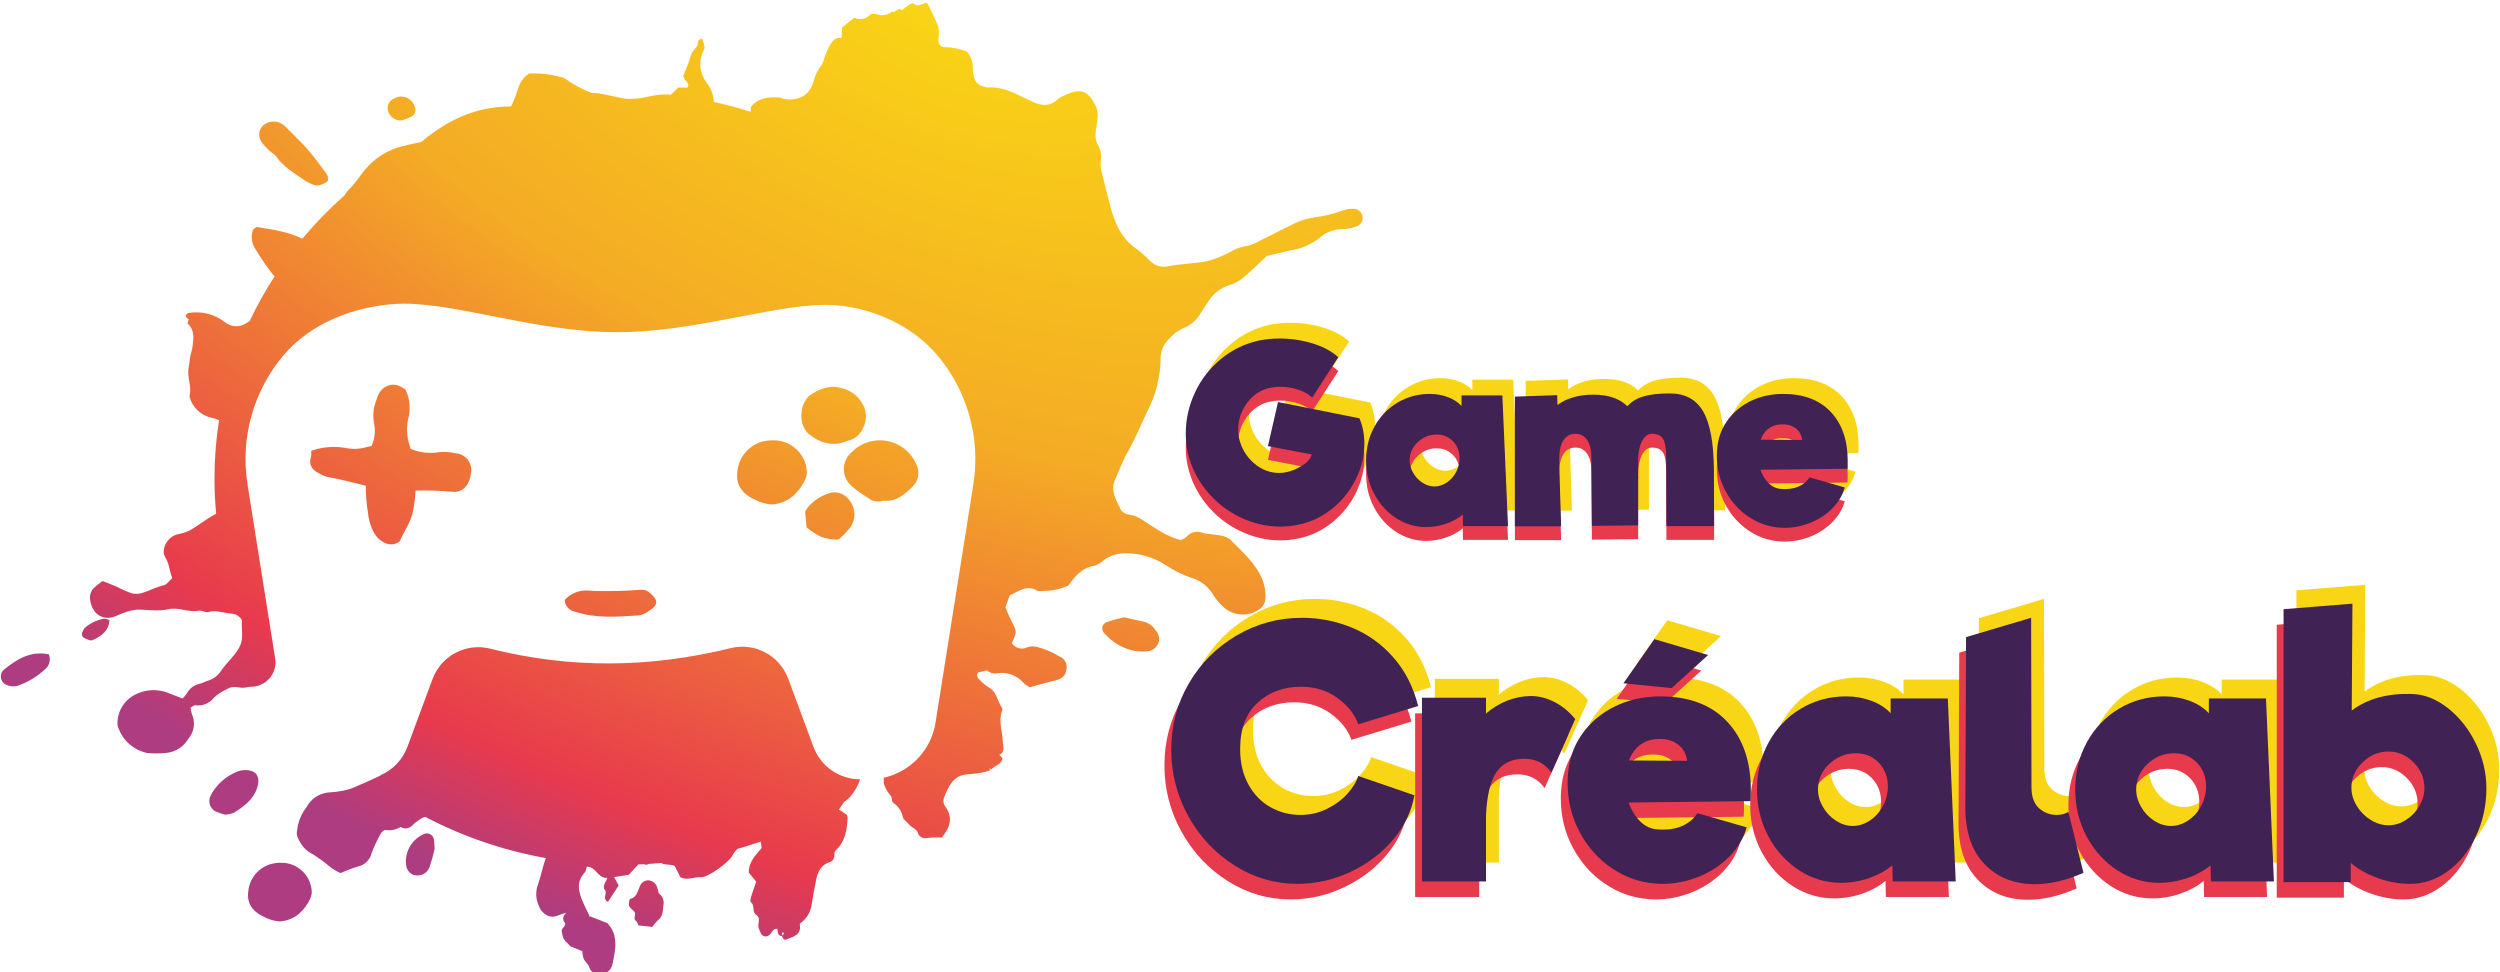 <?xml version="1.0" encoding="UTF-8" standalone="no"?>
<!DOCTYPE svg PUBLIC "-//W3C//DTD SVG 1.1//EN" "http://www.w3.org/Graphics/SVG/1.1/DTD/svg11.dtd">
<svg width="100%" height="100%" viewBox="0 0 2541 988" version="1.1" xmlns="http://www.w3.org/2000/svg" xmlns:xlink="http://www.w3.org/1999/xlink" xml:space="preserve" xmlns:serif="http://www.serif.com/" style="fill-rule:evenodd;clip-rule:evenodd;stroke-linejoin:round;stroke-miterlimit:2;">
    <g transform="matrix(1,0,0,1,-3012,-2920)">
        <g transform="matrix(1,0,0,1.222,-5277.47,0)">
            <g id="gameCrealab_logo" transform="matrix(1,0,0,0.819,2345.44,-344.055)">
                <g id="Tracé_101" transform="matrix(6.571,0,0,6.571,5501.4,2061.69)">
                    <path d="M205.243,317.316L205.183,317.316L205.238,317.295C205.24,317.302 205.242,317.309 205.243,317.316ZM205.243,317.316C205.243,317.316 203.811,315.705 204.084,314.689C204.008,314.64 204.113,314.444 204.037,314.395C208.136,313.497 211.386,310.17 212.068,305.879L217.922,269.052C219.064,261.869 217.002,254.546 212.281,249.015C208.422,244.494 202.356,241.772 196.535,241.363C188.291,240.782 175.499,245.531 162.817,245.531C149.825,245.531 137.006,240.589 128.418,241.169C122.151,241.593 115.503,244.074 111.286,249.015C106.564,254.546 104.502,261.869 105.644,269.052C105.644,269.052 108.531,287.207 109.923,295.967C110.091,297.021 109.804,298.096 109.134,298.927C108.464,299.758 107.473,300.266 106.407,300.326C106.139,300.326 105.914,300.342 105.756,300.368C104.308,300.781 103.737,299.891 102.343,300.755C101.659,301.064 101.029,301.482 100.478,301.992C99.794,302.885 98.679,303.344 97.564,303.192C97.369,303.165 97.134,303.392 96.84,303.547C96.863,303.885 96.93,304.218 97.04,304.538C97.622,305.813 97.407,307.317 96.49,308.377C95.788,309.579 94.559,310.382 93.177,310.543C92.161,310.659 91.135,310.666 90.117,310.564C87.893,310.104 86.113,308.42 85.53,306.226C85.451,304.576 86.197,302.991 87.518,302C89.29,300.741 91.599,300.501 93.591,301.371C94.216,301.627 94.851,301.856 95.591,302.14C95.831,301.92 96.048,301.675 96.237,301.409C96.624,300.638 97.336,300.08 98.177,299.889C98.669,299.769 99.123,299.51 99.612,299.363C100.426,299.097 101.121,298.553 101.573,297.826C102.502,296.511 104.007,295.202 104.541,293.905C105.032,292.712 104.695,291.371 104.78,290.042C104.447,289.428 103.811,289.037 103.113,289.017C101.938,288.956 100.813,288.409 99.574,288.788C99.15,288.918 98.566,288.47 98.112,288.566C96.512,288.908 95.024,287.958 93.35,288.358C91.823,288.72 90.132,288.378 88.52,288.419C87.929,288.469 87.348,288.599 86.792,288.805C86.225,288.983 85.682,289.246 85.132,289.464C83.486,290.11 81.662,289.31 81.306,286.923C81.185,286.237 81.406,285.534 81.897,285.041C82.315,284.661 82.757,284.31 83.222,283.989C83.874,284.249 84.581,284.508 85.275,284.805C86.029,285.198 86.806,285.546 87.601,285.847C88.167,286.011 88.767,286.011 89.333,285.847C90.46,285.488 91.505,284.921 92.687,284.647C93.175,284.538 93.555,283.93 94.016,283.523C93.545,282.423 93.572,281.361 92.947,280.36C92.155,279.096 93.278,277.166 94.747,276.791C95.408,276.672 96.052,276.471 96.663,276.191C98.084,275.402 99.336,274.335 100.797,273.587C100.624,271.787 100.536,269.964 100.536,268.122C100.536,265.067 100.778,262.065 101.246,259.133C100.854,258.952 100.435,258.816 99.996,258.734C98.404,258.355 97.138,257.139 96.696,255.564C96.67,255.484 96.667,255.399 96.686,255.318C97.058,253.887 96.262,252.497 96.536,251.065C96.645,250.477 96.679,249.88 96.785,249.292C96.877,248.792 97.069,248.305 97.137,247.799C97.298,246.535 97.52,245.251 96.409,244.219C96.325,244.139 96.487,243.8 96.552,243.558L96.542,243.563L96.539,243.565C96.375,243.387 96.102,243.22 96.081,243.025C96.061,242.885 96.351,242.591 96.542,242.557C98.498,242.232 100.504,242.729 102.082,243.93C103.068,244.792 104.536,244.845 105.582,244.056C105.717,243.967 105.853,243.88 105.99,243.792C107.116,241.404 108.402,239.099 109.837,236.889C109.747,236.796 109.659,236.703 109.571,236.609C108.6,235.375 107.709,234.08 106.903,232.732C106.316,231.893 106.145,230.83 106.438,229.849C106.51,229.6 106.957,229.249 107.172,229.279C109.533,229.692 111.939,229.977 114.121,231.086C116.125,228.686 118.319,226.437 120.681,224.356C120.857,224.009 121.094,223.69 121.389,223.416C122.499,222.35 123.203,221.016 124.258,219.922C125.701,218.382 127.559,217.293 129.607,216.786C130.564,216.548 131.527,216.335 132.495,216.146C136.295,212.991 140.637,210.64 146.419,210.632C146.866,209.707 147.24,208.748 147.537,207.765C147.814,206.86 148.398,206.078 149.187,205.555C150.795,205.474 152.407,205.645 153.962,206.064C154.297,206.117 154.618,206.242 154.901,206.429C156.148,207.334 157.482,208.012 158.865,208.563C160.399,208.456 163.235,209.483 164.798,209.483C167.375,209.483 168.629,208.549 171.125,208.835C171.529,208.442 171.933,208.049 172.337,207.656L172.316,207.724L173.723,207.724C174.157,206.891 173.135,206.832 173.077,205.818C173.077,205.828 173.258,205.384 173.436,204.937C173.6,204.544 173.767,204.155 173.911,203.755C174.043,203.28 174.201,202.813 174.382,202.355C174.609,202.001 174.869,201.67 175.157,201.364C175.423,201.005 175.048,200.295 175.967,200.175C176.142,200.601 176.269,201.046 176.346,201.5C176.367,201.8 176.086,202.1 175.991,202.422C175.405,203.927 175.649,205.634 176.633,206.914C177.271,207.716 177.661,208.687 177.753,209.708C177.762,209.788 177.773,209.868 177.786,209.946C179.72,210.372 181.62,210.882 183.481,211.473C183.497,211.241 183.498,211.008 183.484,210.774C184.584,209.274 186.184,209.193 187.832,209.244C188.16,209.254 188.474,209.473 188.805,209.51C190.988,209.77 192.542,208.919 193.17,206.86C193.422,205.879 193.872,204.96 194.492,204.16C194.691,203.798 194.835,203.409 194.922,203.005C195.113,202.441 195.347,201.893 195.622,201.365C196.046,200.641 196.486,199.879 197.522,200.065C197.563,199.385 197.594,198.887 197.622,198.436C198.25,197.924 198.835,197.452 199.497,196.913C200.323,197.34 201.342,197.145 201.953,196.445C202.1,196.267 202.633,196.267 202.92,196.37C203.726,196.692 204.647,196.543 205.311,195.984C205.881,196.291 206.267,195.168 206.882,195.784C207.265,195.473 207.633,195.142 208.047,194.869C208.225,194.749 208.604,194.63 208.686,194.715C209.424,195.453 210.097,194.565 210.766,194.633C211.404,195.821 211.979,197.042 212.488,198.291C212.609,198.95 212.613,199.626 212.498,200.286C212.481,200.945 212.863,201.516 213.512,201.478C214.68,201.495 215.836,201.727 216.921,202.161C217.509,202.826 217.83,203.686 217.821,204.573C217.809,205.159 217.897,205.742 218.081,206.298C218.29,206.97 218.867,207.466 219.563,207.572C219.727,207.596 219.894,207.715 220.055,207.702C222.716,207.502 224.881,208.925 227.143,209.946C228.622,210.615 229.852,210.633 231.051,209.464C231.385,209.211 231.756,209.01 232.151,208.87C234.921,207.545 235.901,208.631 236.93,210.742C237.132,211.293 237.2,211.884 237.13,212.467C237.086,213.229 236.853,213.98 236.83,214.742C236.757,215.329 236.851,215.924 237.1,216.46C237.621,217.239 237.805,218.197 237.609,219.114C237.564,219.787 237.647,220.463 237.855,221.105C238.241,222.762 238.654,224.411 239.095,226.054C239.795,228.654 240.795,231.054 243.153,232.654C243.905,233.211 244.607,233.832 245.253,234.509C245.982,235.263 247.057,235.579 248.078,235.339C250.001,234.95 251.978,234.939 253.895,234.598C255.212,234.267 256.48,233.767 257.669,233.112C258.399,232.677 259.2,232.375 260.036,232.221C260.626,232.135 261.196,231.945 261.72,231.661C263.773,230.653 265.785,229.567 267.858,228.601C268.707,228.214 269.606,227.948 270.529,227.812C272.128,227.609 273.699,227.226 275.212,226.668C275.695,226.507 276.203,226.435 276.712,226.456C276.72,226.456 276.729,226.456 276.737,226.456C277.505,226.456 278.137,227.088 278.137,227.856C278.137,228.475 277.726,229.024 277.132,229.199C276.431,229.44 275.7,229.58 274.96,229.616C273.665,229.605 272.414,230.086 271.46,230.962C270.189,231.963 268.68,232.618 267.081,232.862C265.745,233.152 264.424,233.484 263.317,233.743C261.978,234.99 260.837,236.131 259.601,237.162C259.01,237.64 258.333,238.001 257.606,238.224C256.127,238.68 254.876,239.682 254.106,241.024C253.795,241.533 253.399,241.994 253.129,242.524C252.579,243.495 251.746,244.275 250.741,244.761C250.188,244.984 249.662,245.269 249.173,245.611C247.995,246.68 246.873,247.698 246.884,249.604C246.845,252.416 246.156,255.18 244.872,257.682C243.844,259.817 242.952,262.013 241.772,264.082C241.014,265.404 240.508,266.862 239.863,268.249C239.023,270.07 240.085,271.555 240.778,273.065C241.095,273.46 241.567,273.701 242.073,273.728C242.813,273.849 243.515,274.141 244.122,274.582C245.984,275.736 247.756,277.11 249.994,277.666C250.31,277.551 250.604,277.385 250.865,277.174C251.478,276.429 252.514,276.173 253.403,276.546C254.124,276.761 254.913,276.73 255.657,276.884C256.328,276.917 256.98,277.121 257.549,277.478C259.455,279.408 261.566,281.178 262.642,283.797C262.978,284.667 263.136,285.596 263.107,286.529C263.116,287.31 262.708,288.04 262.038,288.442C260.256,289.602 257.88,289.336 256.399,287.81C255.844,287.279 255.36,286.678 254.958,286.024C254.202,284.784 253.005,283.874 251.607,283.479C250.237,283.01 248.932,282.366 247.727,281.563C245.804,280.287 243.534,279.637 241.227,279.701C240.121,279.724 239.048,280.079 238.146,280.719C237.719,281.119 237.214,281.428 236.664,281.628C234.782,281.908 233.699,283.151 232.613,284.682C231.421,285.23 230.125,285.514 228.813,285.515C228.478,285.481 228.058,285.635 227.813,285.484C226.157,284.464 224.899,285.643 223.546,286.193C223.336,286.819 223.116,287.44 222.886,288.056C223.149,288.754 223.448,289.439 223.782,290.106C224.673,291.834 224.691,291.824 223.861,293.59C224.387,294.384 225.438,294.66 226.286,294.225C226.757,294.06 227.266,294.04 227.748,294.167C228.984,294.481 230.164,294.982 231.248,295.653C232,295.935 232.456,296.71 232.338,297.504C232.311,298.381 231.673,299.127 230.811,299.29C229.411,299.631 228.027,300.035 226.64,300.407C226.316,300.242 226.013,300.037 225.74,299.796C224.742,298.591 223.181,297.997 221.634,298.232C221.06,298.355 220.463,298.187 220.038,297.786L218.655,298.113C218.317,298.632 218.573,298.967 218.894,299.261C219.3,299.695 219.759,300.076 220.26,300.395C221.531,301.061 221.596,302.465 222.289,303.483C222.389,303.623 222.425,303.8 222.389,303.968C221.743,305.553 222.406,307.114 222.457,308.685C222.484,309.454 222.949,310.328 221.931,310.837C222.095,311.018 222.262,311.199 222.431,311.377C222.27,312.377 221.246,312.487 220.692,313.077L220.364,312.923L220.538,313.23C220.15,313.368 219.754,313.483 219.353,313.575C218.607,313.714 217.853,313.808 217.095,313.855C214.745,313.961 214.082,315.788 213.358,317.517C213.225,317.922 213.275,318.365 213.495,318.73C214.943,320.622 214.219,322.2 213.013,323.638C212.242,323.597 211.468,323.62 210.701,323.706C210.193,323.822 209.666,323.582 209.42,323.122C209.22,322.258 208.392,322.152 207.965,321.599C207.658,321.199 207.091,320.882 207.015,320.458C206.827,319.553 206.287,318.759 205.515,318.251C205.305,318.09 205.323,317.643 205.243,317.316ZM115.492,263.869L115.491,263.869L115.492,263.865L115.492,263.869ZM115.492,263.869C117.17,263.27 118.973,263.109 120.729,263.403C121.824,263.647 122.962,263.611 124.039,263.299C124.301,263.218 124.57,263.163 124.843,263.12C124.864,263.055 124.885,262.99 124.907,262.926C125.356,261.875 125.461,260.678 125.206,259.547C124.982,258.299 125.137,257.001 125.644,255.864C125.937,254.563 126.981,253.645 128.168,253.645C128.517,253.645 128.862,253.724 129.183,253.878C129.494,254.007 129.791,254.176 130.069,254.38C130.775,255.809 130.92,257.51 130.468,259.066C130.202,260.394 130.292,261.783 130.726,263.053C130.78,263.223 130.831,263.395 130.88,263.567C132.293,264.157 133.85,264.331 135.366,264.06C136.193,264 137.024,264.061 137.833,264.242C139.008,264.312 139.994,265.178 140.216,266.334C140.283,266.685 140.277,267.045 140.197,267.393C139.955,269.313 138.827,270.354 137.328,270.195C135.435,270.017 133.533,269.956 131.633,270.013C131.59,271.006 131.475,271.998 131.286,272.977C130.976,274.863 129.868,276.245 129.159,277.878L129.157,277.877C127.894,278.783 126.698,278.149 125.887,277.412C125.075,276.674 124.402,274.939 124.287,273.45C124.049,272.068 123.936,270.665 123.949,269.263C122.002,268.795 120.072,268.239 118.099,267.925C117.645,267.81 117.21,267.63 116.806,267.393C115.701,266.859 115.033,266.103 115.478,264.766C115.525,264.469 115.53,264.167 115.492,263.869ZM200.405,314.635C200.405,314.635 199.665,317.056 197.848,318.179C197.861,318.188 197.874,318.196 197.887,318.205C197.624,318.588 197.405,318.905 197.129,319.305L198.355,320.125C198.418,320.28 198.456,320.443 198.468,320.61C198.368,322.482 198.103,324.285 196.596,325.645C196.457,325.85 196.395,326.098 196.422,326.345C196.448,326.87 196.098,327.345 195.589,327.476C194.189,327.961 193.789,329.136 193.55,330.424C193.331,331.585 193.092,332.747 192.915,333.918C192.798,334.933 192.314,335.871 191.556,336.555C191.382,336.716 191.047,336.914 191.068,337.043C191.375,338.734 190.023,338.949 188.981,339.39C188.599,339.55 188.448,339.155 188.31,338.854C187.579,338.823 187.702,338.224 187.617,337.741C186.848,337.635 186.78,338.455 186.302,338.741C186.158,338.856 185.979,338.918 185.794,338.918C185.475,338.918 185.184,338.731 185.052,338.441C184.939,338.219 184.871,337.977 184.758,337.755C184.427,337.068 185.137,336.112 184.379,335.624C183.593,335.115 184.208,334.124 183.498,333.629C183.368,333.54 183.474,333.029 183.56,332.734C183.782,332.006 184.045,331.293 184.329,330.456C183.984,330.032 183.622,329.592 183.188,329.056C183.133,327.509 184.175,326.395 185.159,325.271C185.133,324.932 185.089,324.594 185.027,324.259C183.844,324.668 182.644,325.043 181.43,325.385C181.125,325.669 180.852,325.998 180.643,326.412C180.086,327.512 176.807,329.841 175.803,329.763C174.761,329.678 173.778,330.316 172.603,329.784C172.367,329.316 172.077,328.722 171.739,328.049C171.636,327.985 171.525,327.936 171.408,327.905C170.988,327.84 170.564,327.799 170.144,327.758C169.911,327.735 169.776,327.661 169.698,327.556C169.041,327.617 168.38,327.669 167.716,327.71C167.436,327.871 167.196,327.877 167.005,327.751C166.701,327.767 166.396,327.78 166.092,327.792C165.573,328.356 165.086,328.885 164.621,329.388L162.356,329.743C162.643,330.276 162.824,330.611 163.056,331.038C162.54,331.83 161.99,332.667 161.403,333.576C160.46,333.108 161.348,332.299 160.935,331.759C160.443,331.11 161.099,330.505 161.311,329.867C159.805,329.99 159.572,328.104 158.121,328.132C158.042,328.385 158.039,328.784 157.838,329C156.338,330.6 156.919,332.242 157.657,333.9C157.93,334.515 158.241,335.113 158.542,335.721L158.474,335.871L158.628,335.81C159.475,336.145 160.322,336.476 161.313,336.865C163.099,338.744 162.546,341.073 162.064,343.372C161.797,344.2 161.041,344.78 160.172,344.824C159.393,344.855 158.689,344.346 158.472,343.598C158.308,343.147 157.847,342.812 157.635,342.372C157.514,341.991 157.447,341.596 157.435,341.197L155.601,340.445C155.603,340.455 155.605,340.466 155.607,340.477C155.597,340.463 155.587,340.449 155.577,340.435L155.546,340.422C155.549,340.417 155.553,340.411 155.556,340.406C155.173,339.899 154.551,339.59 154.407,338.861C154.307,338.356 154.052,337.911 154.567,337.467C154.714,337.341 154.844,336.924 154.767,336.835C154.58,336.655 154.475,336.406 154.475,336.147C154.475,335.88 154.586,335.626 154.781,335.445C154.846,335.382 154.905,335.317 154.959,335.251C154.503,335.368 154.055,335.517 153.62,335.696C152.989,335.981 152.251,335.9 151.697,335.484C151.225,335.18 150.875,334.72 150.706,334.184C150.205,333.114 150.171,331.881 150.614,330.784C151.061,329.48 151.305,328.115 151.787,326.807C145.144,325.619 138.868,323.44 133.137,320.439C132.534,320.559 132.021,321.058 131.479,321.428C130.885,322.081 130.233,322.524 129.322,321.995C128.628,322.432 127.798,322.6 126.989,322.466C126.747,322.445 126.378,322.794 126.231,323.066C125.69,324.03 125.222,325.032 124.831,326.066C124.594,327.074 123.799,327.861 122.788,328.088C121.852,328.374 120.936,328.72 120.045,329.126C119.457,328.875 118.904,328.548 118.402,328.152C117.368,327.279 116.26,326.498 115.089,325.819C114.617,325.49 114.217,325.069 113.911,324.582C113.064,323.168 113.218,323.168 113.46,321.645C113.704,320.663 114.149,319.741 114.768,318.94C115.504,317.55 116.943,316.667 118.515,316.64C119.524,316.583 120.523,316.412 121.494,316.131C121.837,316.034 126.227,314.118 126.307,313.967C126.308,313.965 126.309,313.964 126.31,313.962C128.156,313.134 129.646,311.591 130.38,309.613L134.263,299.144C135.607,295.521 139.468,293.495 143.213,294.447C155.481,297.545 167.87,297.442 180.371,294.363C184.104,293.437 187.938,295.464 189.275,299.07C191.065,303.894 193.186,309.613 193.186,309.613C194.306,312.631 197.186,314.635 200.405,314.635ZM188.339,338.773C188.439,338.692 188.556,338.625 188.612,338.523C188.636,338.461 188.506,338.323 188.448,338.223C188.414,338.288 188.348,338.349 188.348,338.414C188.334,338.534 188.338,338.653 188.339,338.773ZM110.847,327.535C113.364,327.493 115.484,329.497 115.585,332.013C115.626,333.284 113.985,335.524 112.535,336.102C111.931,336.394 111.275,336.564 110.605,336.602C109.858,336.54 109.129,336.342 108.453,336.018C106.383,335.118 105.519,333.801 105.761,331.974C105.948,329.694 107.735,327.846 110.007,327.584C110.285,327.543 110.566,327.527 110.847,327.536L110.847,327.535ZM116.039,222.819C115.569,222.659 115.117,222.451 114.69,222.197C113.016,221.049 111.23,220.031 110.031,218.303C109.806,217.979 109.368,217.803 109.081,217.517C108.581,217.066 108.132,216.563 107.739,216.017C107.549,215.709 107.448,215.355 107.448,214.993C107.448,214.231 107.896,213.537 108.59,213.223C109.525,212.774 110.646,212.947 111.401,213.657C112.593,214.857 113.83,216.017 114.95,217.281C115.95,218.418 116.835,219.665 117.75,220.881C118.071,221.304 118.303,221.881 117.928,222.281C117.521,222.562 117.061,222.758 116.575,222.855C116.395,222.865 116.213,222.854 116.035,222.821L116.039,222.819ZM102.168,320.098C101.64,319.966 101.126,319.786 100.631,319.562C99.808,319.073 99.5,318.016 99.931,317.162C100.837,315.421 102.358,314.077 104.197,313.391C104.434,313.302 104.682,313.247 104.935,313.227C106.935,313.073 107.753,314.127 107.114,316.018C106.503,317.825 105.048,318.846 103.545,319.799C103.105,319.969 102.642,320.07 102.172,320.099L102.168,320.098ZM241.255,289.593C242.287,289.829 243.185,290.064 244.097,290.228C244.945,290.381 245.686,290.897 246.126,291.639C246.611,292.127 246.782,292.849 246.57,293.504C246.271,294.327 245.479,294.874 244.603,294.863C243.84,294.913 243.075,294.847 242.332,294.668C240.764,294.244 239.353,293.371 238.274,292.157C238.016,291.956 237.865,291.647 237.865,291.32C237.865,290.845 238.185,290.425 238.643,290.299C239.5,290.015 240.373,289.779 241.256,289.592L241.255,289.593ZM169.235,332.227C169.863,332.664 170.154,333.453 169.957,334.196C169.875,334.996 169.902,335.849 169.124,336.42C168.799,336.731 168.506,337.075 168.25,337.445C167.628,337.377 166.887,337.298 166.088,337.209C165.996,336.99 165.962,336.683 165.798,336.577C165.204,336.191 165.733,335.665 165.583,335.296C165.412,334.876 164.852,334.616 164.674,334.196C164.548,333.896 164.701,333.147 164.852,333.113C165.89,332.864 165.965,331.913 166.314,331.213C166.502,330.639 167.036,330.246 167.639,330.236C168.247,330.277 168.776,330.676 168.981,331.251C169.097,331.566 169.185,331.892 169.244,332.224L169.235,332.227ZM74.893,295.3C75.216,296.018 75.071,296.865 74.528,297.435C73.257,298.681 71.722,299.625 70.036,300.195C69.465,300.337 68.862,300.28 68.328,300.034C67.819,299.804 67.491,299.295 67.491,298.737C67.491,298.432 67.589,298.134 67.771,297.889C67.82,297.821 67.877,297.759 67.942,297.705C69.942,296.086 72.042,294.754 74.893,295.305L74.893,295.3ZM134.595,325.34C134.384,326.313 134.116,327.273 133.795,328.216C133.506,328.987 132.764,329.5 131.941,329.5C131.636,329.5 131.335,329.43 131.062,329.295C130.638,329.038 130.333,328.622 130.218,328.141C129.849,326.089 130.919,324.031 132.81,323.154C132.984,323.047 133.183,322.991 133.387,322.991C133.968,322.991 134.454,323.448 134.491,324.028C134.546,324.359 134.546,324.701 134.591,325.34L134.595,325.34ZM129.517,212.805C128.444,212.901 127.471,212.127 127.324,211.06C127.259,210.376 127.638,209.723 128.263,209.441C128.61,209.224 129.01,209.109 129.419,209.109C130.384,209.109 131.239,209.748 131.511,210.674C131.777,211.228 131.562,211.903 131.023,212.201C130.537,212.439 130.033,212.639 129.517,212.801L129.517,212.805ZM84.304,290.051C84.154,291.759 82.982,292.551 81.647,293.135C81.353,293.261 80.847,293.002 80.479,292.835C80.208,292.731 80.029,292.47 80.029,292.181C80.029,292.037 80.073,291.897 80.155,291.78C80.24,291.537 80.384,291.32 80.575,291.148C81.42,290.445 82.435,289.977 83.518,289.79C83.792,289.836 84.058,289.924 84.307,290.05L84.304,290.051ZM154.705,286.914C155.626,285.904 156.959,285.366 158.324,285.455C159.702,285.576 161.097,285.546 162.483,285.53C163.588,285.521 164.693,285.454 165.796,285.385C166.447,285.344 167.111,285.224 167.669,285.661C168.832,286.578 169.61,287.477 167.742,288.607C167.299,288.946 166.784,289.181 166.237,289.293C162.918,289.508 159.585,289.805 156.332,288.737C155.433,288.585 154.753,287.824 154.703,286.913L154.705,286.914ZM196.417,253.966C198.079,254.168 199.624,254.709 200.719,256.51C201.389,257.512 201.49,258.957 200.97,260.096C200.56,261.117 199.831,261.87 198.966,262.167C198.348,262.33 197.749,262.6 197.128,262.734C195.62,262.957 194.096,262.528 192.8,261.515C191.799,260.904 191.205,259.541 191.323,258.128C191.39,256.718 192.094,255.481 193.122,254.969C194.144,254.309 195.272,253.966 196.417,253.966L196.417,253.966ZM186.98,262.24C189.735,262.195 192.055,264.387 192.165,267.14C192.21,268.53 190.414,270.981 188.827,271.614C188.167,271.934 187.449,272.12 186.716,272.161C185.898,272.093 185.1,271.877 184.361,271.522C182.096,270.537 181.151,269.096 181.415,267.097C181.62,264.602 183.575,262.581 186.061,262.293C186.366,262.249 186.673,262.231 186.98,262.241L186.98,262.24ZM203.971,271.562C203.17,271.853 202.27,271.685 201.627,271.125C200.749,270.614 199.919,270.023 199.149,269.361C198.352,268.707 197.889,267.729 197.889,266.699C197.889,265.739 198.291,264.821 198.996,264.17C200.155,262.938 201.774,262.238 203.465,262.238C205.943,262.238 208.189,263.74 209.136,266.03C209.671,267.153 209.433,268.5 208.545,269.372C207.281,270.612 205.963,271.797 203.97,271.56L203.971,271.562ZM197.127,277.526C196.08,277.699 195.324,277.412 194.447,277.198C193.616,276.788 192.834,276.285 192.116,275.699C192.045,274.888 191.974,274.077 191.897,273.236C192.047,273.004 192.193,272.776 192.342,272.555C193.153,271.622 194.192,270.913 195.357,270.499C196.598,269.974 198.05,270.421 198.781,271.553C199.728,272.756 199.772,274.45 198.89,275.701C198.353,276.355 197.765,276.965 197.13,277.525L197.127,277.526Z" style="fill:url(#_Radial1);"/>
                </g>
                <g transform="matrix(5.698,0,0,8.333,6007.54,1467.18)">
                    <path d="M233.279,273.53C233.864,274.47 234.157,275.51 234.157,276.65C234.157,278.11 233.652,279.54 232.643,280.94C231.634,282.34 230.237,283.535 228.453,284.525C226.668,285.515 224.665,286.17 222.442,286.49C221.33,286.65 220.262,286.73 219.238,286.73C216.694,286.73 214.251,286.34 211.911,285.56C209.571,284.78 207.574,283.69 205.922,282.29C204.269,280.89 203.165,279.31 202.609,277.55C202.404,276.87 202.302,276.14 202.302,275.36C202.302,273.64 202.85,271.98 203.947,270.38C205.044,268.78 206.587,267.42 208.576,266.3C210.565,265.18 212.832,264.43 215.377,264.05C216.606,263.89 217.82,263.81 219.019,263.81C221.037,263.81 222.99,264.005 224.877,264.395C226.763,264.785 228.307,265.35 229.506,266.09L224.855,271.01C224.211,270.59 223.37,270.265 222.332,270.035C221.293,269.805 220.233,269.69 219.151,269.69C218.507,269.69 217.849,269.74 217.176,269.84C215.567,270.1 214.244,270.715 213.205,271.685C212.167,272.655 211.648,273.73 211.648,274.91C211.648,275.23 211.691,275.56 211.779,275.9C212.189,277.14 213.066,278.165 214.412,278.975C215.757,279.785 217.279,280.19 218.975,280.19C219.385,280.19 219.809,280.16 220.248,280.1C221.213,279.96 222.156,279.69 223.078,279.29C223.999,278.89 224.562,278.44 224.767,277.94L216.957,276.92L218.756,271.55L233.279,273.53Z" style="fill:rgb(249,214,21);fill-rule:nonzero;"/>
                    <path d="M251.751,286.67L251.708,285.26C250.918,285.72 249.938,286.09 248.768,286.37C247.598,286.65 246.398,286.79 245.17,286.79C243.239,286.79 241.455,286.425 239.817,285.695C238.179,284.965 236.877,283.98 235.912,282.74C234.946,281.5 234.464,280.14 234.464,278.66C234.464,277.16 234.961,275.79 235.955,274.55C236.95,273.31 238.318,272.335 240.058,271.625C241.799,270.915 243.722,270.56 245.828,270.56C246.969,270.56 248.044,270.69 249.053,270.95C250.062,271.21 250.874,271.57 251.488,272.03L251.488,270.74L258.772,270.74L259.781,286.67L251.751,286.67ZM246.662,281.84C247.422,281.84 248.153,281.68 248.856,281.36C249.558,281.04 250.113,280.615 250.523,280.085C250.932,279.555 251.137,278.99 251.137,278.39C251.137,277.57 250.75,276.885 249.974,276.335C249.199,275.785 248.227,275.51 247.057,275.51C245.769,275.51 244.643,275.82 243.678,276.44C242.713,277.06 242.23,277.8 242.23,278.66C242.23,279.18 242.442,279.69 242.866,280.19C243.29,280.69 243.846,281.09 244.534,281.39C245.221,281.69 245.93,281.84 246.662,281.84Z" style="fill:rgb(249,214,21);fill-rule:nonzero;"/>
                    <path d="M296.55,286.67L288.038,286.67L287.994,278.33C287.994,277.23 287.811,276.47 287.446,276.05C287.08,275.63 286.415,275.42 285.449,275.42C284.718,275.42 284.126,275.725 283.672,276.335C283.219,276.945 282.992,277.72 282.992,278.66L283.036,279.23L282.992,279.14L282.992,286.58L274.743,286.64L274.655,278.33C274.655,277.41 274.407,276.695 273.909,276.185C273.412,275.675 272.71,275.42 271.803,275.42C270.867,275.42 270.15,275.69 269.653,276.23C269.156,276.77 268.907,277.54 268.907,278.54L268.951,279.17L268.907,279.11L269.258,286.7L261.009,286.7L261.009,270.89L268.556,270.71L268.6,271.91C269.361,271.51 270.289,271.2 271.386,270.98C272.483,270.76 273.675,270.65 274.962,270.65C277.654,270.65 279.687,271.12 281.061,272.06C281.793,271.5 282.758,271.1 283.957,270.86C285.157,270.62 286.722,270.5 288.652,270.5C291.373,270.5 293.355,271.235 294.598,272.705C295.841,274.175 296.477,276.55 296.506,279.83L296.55,286.67Z" style="fill:rgb(249,214,21);fill-rule:nonzero;"/>
                    <path d="M308.836,270.56C312.492,270.56 315.33,271.29 317.348,272.75C319.366,274.21 320.376,276.2 320.376,278.72C320.376,279.14 320.361,279.46 320.332,279.68L304.799,279.8C305.15,280.46 305.64,281.005 306.269,281.435C306.898,281.865 307.636,282.1 308.485,282.14C310.825,282.26 312.521,281.79 313.574,280.73L319.849,281.96C319.469,282.9 318.737,283.745 317.655,284.495C316.573,285.245 315.278,285.83 313.772,286.25C312.265,286.67 310.708,286.88 309.099,286.88C308.719,286.88 308.426,286.87 308.221,286.85C306.203,286.75 304.338,286.3 302.627,285.5C300.916,284.7 299.556,283.65 298.546,282.35C297.537,281.05 297.033,279.63 297.033,278.09C297.033,277.79 297.047,277.56 297.076,277.4C297.193,276.08 297.786,274.9 298.853,273.86C299.921,272.82 301.325,272.01 303.066,271.43C304.806,270.85 306.73,270.56 308.836,270.56ZM309.274,274.28C307.11,274.16 305.633,274.78 304.843,276.14L312.258,276.17C312.141,275.59 311.797,275.14 311.227,274.82C310.657,274.5 310.006,274.32 309.274,274.28Z" style="fill:rgb(249,214,21);fill-rule:nonzero;"/>
                </g>
                <g transform="matrix(5.698,0,0,8.333,5996.54,1497.18)">
                    <path d="M233.279,273.53C233.864,274.47 234.157,275.51 234.157,276.65C234.157,278.11 233.652,279.54 232.643,280.94C231.634,282.34 230.237,283.535 228.453,284.525C226.668,285.515 224.665,286.17 222.442,286.49C221.33,286.65 220.262,286.73 219.238,286.73C216.694,286.73 214.251,286.34 211.911,285.56C209.571,284.78 207.574,283.69 205.922,282.29C204.269,280.89 203.165,279.31 202.609,277.55C202.404,276.87 202.302,276.14 202.302,275.36C202.302,273.64 202.85,271.98 203.947,270.38C205.044,268.78 206.587,267.42 208.576,266.3C210.565,265.18 212.832,264.43 215.377,264.05C216.606,263.89 217.82,263.81 219.019,263.81C221.037,263.81 222.99,264.005 224.877,264.395C226.763,264.785 228.307,265.35 229.506,266.09L224.855,271.01C224.211,270.59 223.37,270.265 222.332,270.035C221.293,269.805 220.233,269.69 219.151,269.69C218.507,269.69 217.849,269.74 217.176,269.84C215.567,270.1 214.244,270.715 213.205,271.685C212.167,272.655 211.648,273.73 211.648,274.91C211.648,275.23 211.691,275.56 211.779,275.9C212.189,277.14 213.066,278.165 214.412,278.975C215.757,279.785 217.279,280.19 218.975,280.19C219.385,280.19 219.809,280.16 220.248,280.1C221.213,279.96 222.156,279.69 223.078,279.29C223.999,278.89 224.562,278.44 224.767,277.94L216.957,276.92L218.756,271.55L233.279,273.53Z" style="fill:rgb(232,58,77);fill-rule:nonzero;"/>
                    <path d="M251.751,286.67L251.708,285.26C250.918,285.72 249.938,286.09 248.768,286.37C247.598,286.65 246.398,286.79 245.17,286.79C243.239,286.79 241.455,286.425 239.817,285.695C238.179,284.965 236.877,283.98 235.912,282.74C234.946,281.5 234.464,280.14 234.464,278.66C234.464,277.16 234.961,275.79 235.955,274.55C236.95,273.31 238.318,272.335 240.058,271.625C241.799,270.915 243.722,270.56 245.828,270.56C246.969,270.56 248.044,270.69 249.053,270.95C250.062,271.21 250.874,271.57 251.488,272.03L251.488,270.74L258.772,270.74L259.781,286.67L251.751,286.67ZM246.662,281.84C247.422,281.84 248.153,281.68 248.856,281.36C249.558,281.04 250.113,280.615 250.523,280.085C250.932,279.555 251.137,278.99 251.137,278.39C251.137,277.57 250.75,276.885 249.974,276.335C249.199,275.785 248.227,275.51 247.057,275.51C245.769,275.51 244.643,275.82 243.678,276.44C242.713,277.06 242.23,277.8 242.23,278.66C242.23,279.18 242.442,279.69 242.866,280.19C243.29,280.69 243.846,281.09 244.534,281.39C245.221,281.69 245.93,281.84 246.662,281.84Z" style="fill:rgb(232,58,77);fill-rule:nonzero;"/>
                    <path d="M296.55,286.67L288.038,286.67L287.994,278.33C287.994,277.23 287.811,276.47 287.446,276.05C287.08,275.63 286.415,275.42 285.449,275.42C284.718,275.42 284.126,275.725 283.672,276.335C283.219,276.945 282.992,277.72 282.992,278.66L283.036,279.23L282.992,279.14L282.992,286.58L274.743,286.64L274.655,278.33C274.655,277.41 274.407,276.695 273.909,276.185C273.412,275.675 272.71,275.42 271.803,275.42C270.867,275.42 270.15,275.69 269.653,276.23C269.156,276.77 268.907,277.54 268.907,278.54L268.951,279.17L268.907,279.11L269.258,286.7L261.009,286.7L261.009,270.89L268.556,270.71L268.6,271.91C269.361,271.51 270.289,271.2 271.386,270.98C272.483,270.76 273.675,270.65 274.962,270.65C277.654,270.65 279.687,271.12 281.061,272.06C281.793,271.5 282.758,271.1 283.957,270.86C285.157,270.62 286.722,270.5 288.652,270.5C291.373,270.5 293.355,271.235 294.598,272.705C295.841,274.175 296.477,276.55 296.506,279.83L296.55,286.67Z" style="fill:rgb(232,58,77);fill-rule:nonzero;"/>
                    <path d="M308.836,270.56C312.492,270.56 315.33,271.29 317.348,272.75C319.366,274.21 320.376,276.2 320.376,278.72C320.376,279.14 320.361,279.46 320.332,279.68L304.799,279.8C305.15,280.46 305.64,281.005 306.269,281.435C306.898,281.865 307.636,282.1 308.485,282.14C310.825,282.26 312.521,281.79 313.574,280.73L319.849,281.96C319.469,282.9 318.737,283.745 317.655,284.495C316.573,285.245 315.278,285.83 313.772,286.25C312.265,286.67 310.708,286.88 309.099,286.88C308.719,286.88 308.426,286.87 308.221,286.85C306.203,286.75 304.338,286.3 302.627,285.5C300.916,284.7 299.556,283.65 298.546,282.35C297.537,281.05 297.033,279.63 297.033,278.09C297.033,277.79 297.047,277.56 297.076,277.4C297.193,276.08 297.786,274.9 298.853,273.86C299.921,272.82 301.325,272.01 303.066,271.43C304.806,270.85 306.73,270.56 308.836,270.56ZM309.274,274.28C307.11,274.16 305.633,274.78 304.843,276.14L312.258,276.17C312.141,275.59 311.797,275.14 311.227,274.82C310.657,274.5 310.006,274.32 309.274,274.28Z" style="fill:rgb(232,58,77);fill-rule:nonzero;"/>
                </g>
                <g transform="matrix(5.698,0,0,8.333,5996.54,1483.18)">
                    <path d="M233.279,273.53C233.864,274.47 234.157,275.51 234.157,276.65C234.157,278.11 233.652,279.54 232.643,280.94C231.634,282.34 230.237,283.535 228.453,284.525C226.668,285.515 224.665,286.17 222.442,286.49C221.33,286.65 220.262,286.73 219.238,286.73C216.694,286.73 214.251,286.34 211.911,285.56C209.571,284.78 207.574,283.69 205.922,282.29C204.269,280.89 203.165,279.31 202.609,277.55C202.404,276.87 202.302,276.14 202.302,275.36C202.302,273.64 202.85,271.98 203.947,270.38C205.044,268.78 206.587,267.42 208.576,266.3C210.565,265.18 212.832,264.43 215.377,264.05C216.606,263.89 217.82,263.81 219.019,263.81C221.037,263.81 222.99,264.005 224.877,264.395C226.763,264.785 228.307,265.35 229.506,266.09L224.855,271.01C224.211,270.59 223.37,270.265 222.332,270.035C221.293,269.805 220.233,269.69 219.151,269.69C218.507,269.69 217.849,269.74 217.176,269.84C215.567,270.1 214.244,270.715 213.205,271.685C212.167,272.655 211.648,273.73 211.648,274.91C211.648,275.23 211.691,275.56 211.779,275.9C212.189,277.14 213.066,278.165 214.412,278.975C215.757,279.785 217.279,280.19 218.975,280.19C219.385,280.19 219.809,280.16 220.248,280.1C221.213,279.96 222.156,279.69 223.078,279.29C223.999,278.89 224.562,278.44 224.767,277.94L216.957,276.92L218.756,271.55L233.279,273.53Z" style="fill:rgb(64,34,84);fill-rule:nonzero;"/>
                    <path d="M251.751,286.67L251.708,285.26C250.918,285.72 249.938,286.09 248.768,286.37C247.598,286.65 246.398,286.79 245.17,286.79C243.239,286.79 241.455,286.425 239.817,285.695C238.179,284.965 236.877,283.98 235.912,282.74C234.946,281.5 234.464,280.14 234.464,278.66C234.464,277.16 234.961,275.79 235.955,274.55C236.95,273.31 238.318,272.335 240.058,271.625C241.799,270.915 243.722,270.56 245.828,270.56C246.969,270.56 248.044,270.69 249.053,270.95C250.062,271.21 250.874,271.57 251.488,272.03L251.488,270.74L258.772,270.74L259.781,286.67L251.751,286.67ZM246.662,281.84C247.422,281.84 248.153,281.68 248.856,281.36C249.558,281.04 250.113,280.615 250.523,280.085C250.932,279.555 251.137,278.99 251.137,278.39C251.137,277.57 250.75,276.885 249.974,276.335C249.199,275.785 248.227,275.51 247.057,275.51C245.769,275.51 244.643,275.82 243.678,276.44C242.713,277.06 242.23,277.8 242.23,278.66C242.23,279.18 242.442,279.69 242.866,280.19C243.29,280.69 243.846,281.09 244.534,281.39C245.221,281.69 245.93,281.84 246.662,281.84Z" style="fill:rgb(64,34,84);fill-rule:nonzero;"/>
                    <path d="M296.55,286.67L288.038,286.67L287.994,278.33C287.994,277.23 287.811,276.47 287.446,276.05C287.08,275.63 286.415,275.42 285.449,275.42C284.718,275.42 284.126,275.725 283.672,276.335C283.219,276.945 282.992,277.72 282.992,278.66L283.036,279.23L282.992,279.14L282.992,286.58L274.743,286.64L274.655,278.33C274.655,277.41 274.407,276.695 273.909,276.185C273.412,275.675 272.71,275.42 271.803,275.42C270.867,275.42 270.15,275.69 269.653,276.23C269.156,276.77 268.907,277.54 268.907,278.54L268.951,279.17L268.907,279.11L269.258,286.7L261.009,286.7L261.009,270.89L268.556,270.71L268.6,271.91C269.361,271.51 270.289,271.2 271.386,270.98C272.483,270.76 273.675,270.65 274.962,270.65C277.654,270.65 279.687,271.12 281.061,272.06C281.793,271.5 282.758,271.1 283.957,270.86C285.157,270.62 286.722,270.5 288.652,270.5C291.373,270.5 293.355,271.235 294.598,272.705C295.841,274.175 296.477,276.55 296.506,279.83L296.55,286.67Z" style="fill:rgb(64,34,84);fill-rule:nonzero;"/>
                    <path d="M308.836,270.56C312.492,270.56 315.33,271.29 317.348,272.75C319.366,274.21 320.376,276.2 320.376,278.72C320.376,279.14 320.361,279.46 320.332,279.68L304.799,279.8C305.15,280.46 305.64,281.005 306.269,281.435C306.898,281.865 307.636,282.1 308.485,282.14C310.825,282.26 312.521,281.79 313.574,280.73L319.849,281.96C319.469,282.9 318.737,283.745 317.655,284.495C316.573,285.245 315.278,285.83 313.772,286.25C312.265,286.67 310.708,286.88 309.099,286.88C308.719,286.88 308.426,286.87 308.221,286.85C306.203,286.75 304.338,286.3 302.627,285.5C300.916,284.7 299.556,283.65 298.546,282.35C297.537,281.05 297.033,279.63 297.033,278.09C297.033,277.79 297.047,277.56 297.076,277.4C297.193,276.08 297.786,274.9 298.853,273.86C299.921,272.82 301.325,272.01 303.066,271.43C304.806,270.85 306.73,270.56 308.836,270.56ZM309.274,274.28C307.11,274.16 305.633,274.78 304.843,276.14L312.258,276.17C312.141,275.59 311.797,275.14 311.227,274.82C310.657,274.5 310.006,274.32 309.274,274.28Z" style="fill:rgb(64,34,84);fill-rule:nonzero;"/>
                </g>
                <g transform="matrix(8.988,0,0,12.141,5237.32,744.27)">
                    <path d="M226.825,285.962C224.255,285.962 221.873,285.447 219.679,284.419C217.485,283.391 215.746,282.017 214.461,280.297C213.176,278.577 212.533,276.727 212.533,274.747C212.533,272.729 213.195,270.88 214.519,269.198C215.843,267.516 217.641,266.181 219.913,265.191C222.184,264.201 224.657,263.706 227.331,263.706C229.279,263.706 231.154,263.98 232.959,264.528C234.763,265.076 236.327,265.907 237.651,267.022C238.975,268.136 239.91,269.491 240.455,271.086L233.679,272.614C233.29,271.788 232.511,271.057 231.342,270.423C230.174,269.789 228.798,269.472 227.215,269.472C225.241,269.472 223.599,269.919 222.288,270.812C220.977,271.706 220.322,272.999 220.322,274.69C220.322,275.824 220.633,276.809 221.256,277.645C221.879,278.481 222.71,279.115 223.749,279.547C224.787,279.98 225.916,280.196 227.137,280.196C228.227,280.196 229.24,280.023 230.174,279.677C231.109,279.331 231.881,278.903 232.491,278.394C233.101,277.885 233.497,277.4 233.679,276.938L240.027,278.553C239.715,279.898 238.91,281.138 237.612,282.272C236.314,283.405 234.705,284.304 232.783,284.967C230.862,285.63 228.876,285.962 226.825,285.962Z" style="fill:rgb(249,214,21);fill-rule:nonzero;"/>
                    <path d="M253.189,270.25C254.098,270.25 254.993,270.418 255.876,270.755C256.759,271.091 257.538,271.567 258.213,272.182L255.526,276.65C254.773,275.881 253.747,275.497 252.449,275.497C251.047,275.497 250.002,275.867 249.314,276.607C248.626,277.347 248.23,278.553 248.126,280.225L248.126,285.76L240.883,285.76L240.883,270.394L248.126,270.394L248.126,271.72C248.827,271.259 249.626,270.899 250.521,270.639C251.417,270.38 252.306,270.25 253.189,270.25Z" style="fill:rgb(249,214,21);fill-rule:nonzero;"/>
                    <path d="M269.116,269.587L263.664,269.184L267.169,265.494L273.244,266.82L269.116,269.587ZM267.831,270.279C271.076,270.279 273.595,270.981 275.386,272.384C277.177,273.786 278.073,275.699 278.073,278.12C278.073,278.524 278.06,278.831 278.034,279.043L264.248,279.158C264.56,279.792 264.995,280.316 265.553,280.729C266.111,281.142 266.767,281.368 267.52,281.407C269.597,281.522 271.102,281.07 272.037,280.052L277.606,281.234C277.268,282.137 276.619,282.949 275.659,283.67C274.698,284.39 273.549,284.953 272.212,285.356C270.875,285.76 269.493,285.962 268.065,285.962C267.727,285.962 267.468,285.952 267.286,285.933C265.495,285.837 263.839,285.404 262.321,284.635C260.802,283.867 259.595,282.858 258.699,281.608C257.803,280.359 257.356,278.995 257.356,277.515C257.356,277.227 257.368,277.006 257.394,276.852C257.498,275.583 258.024,274.45 258.972,273.45C259.919,272.451 261.165,271.672 262.71,271.115C264.255,270.558 265.962,270.279 267.831,270.279ZM268.221,273.854C266.299,273.738 264.988,274.334 264.287,275.641L270.869,275.67C270.765,275.113 270.46,274.68 269.953,274.373C269.447,274.065 268.87,273.892 268.221,273.854Z" style="fill:rgb(249,214,21);fill-rule:nonzero;"/>
                    <path d="M294.117,285.76L294.078,284.405C293.377,284.847 292.507,285.202 291.469,285.471C290.431,285.74 289.366,285.875 288.276,285.875C286.562,285.875 284.979,285.524 283.525,284.823C282.071,284.121 280.916,283.175 280.059,281.983C279.202,280.792 278.774,279.485 278.774,278.063C278.774,276.621 279.215,275.305 280.098,274.113C280.98,272.922 282.194,271.985 283.739,271.302C285.284,270.62 286.991,270.279 288.86,270.279C289.872,270.279 290.826,270.404 291.722,270.654C292.618,270.904 293.338,271.25 293.883,271.692L293.883,270.452L300.348,270.452L301.244,285.76L294.117,285.76ZM289.6,281.118C290.275,281.118 290.924,280.965 291.547,280.657C292.17,280.35 292.663,279.941 293.027,279.432C293.39,278.923 293.572,278.38 293.572,277.803C293.572,277.015 293.228,276.357 292.54,275.828C291.852,275.3 290.989,275.036 289.95,275.036C288.808,275.036 287.808,275.334 286.952,275.929C286.095,276.525 285.667,277.236 285.667,278.063C285.667,278.562 285.855,279.052 286.231,279.533C286.608,280.013 287.101,280.398 287.711,280.686C288.321,280.974 288.951,281.118 289.6,281.118Z" style="fill:rgb(249,214,21);fill-rule:nonzero;"/>
                    <path d="M315.691,285.039C313.744,285.673 311.914,285.99 310.2,285.99C307.838,285.99 305.929,285.423 304.476,284.289C303.022,283.156 302.308,281.56 302.334,279.504L302.412,265.321L309.772,263.706L309.811,277.89C309.811,278.678 310.096,279.259 310.667,279.634C311.239,280.009 311.901,280.196 312.653,280.196C313.199,280.196 313.64,280.109 313.978,279.936L315.691,285.039Z" style="fill:rgb(249,214,21);fill-rule:nonzero;"/>
                    <path d="M330.099,285.76L330.061,284.405C329.36,284.847 328.49,285.202 327.451,285.471C326.413,285.74 325.348,285.875 324.258,285.875C322.545,285.875 320.961,285.524 319.507,284.823C318.053,284.121 316.898,283.175 316.041,281.983C315.184,280.792 314.756,279.485 314.756,278.063C314.756,276.621 315.197,275.305 316.08,274.113C316.963,272.922 318.176,271.985 319.721,271.302C321.266,270.62 322.973,270.279 324.842,270.279C325.855,270.279 326.809,270.404 327.704,270.654C328.6,270.904 329.321,271.25 329.866,271.692L329.866,270.452L336.33,270.452L337.226,285.76L330.099,285.76ZM325.582,281.118C326.257,281.118 326.906,280.965 327.529,280.657C328.152,280.35 328.646,279.941 329.009,279.432C329.373,278.923 329.554,278.38 329.554,277.803C329.554,277.015 329.21,276.357 328.522,275.828C327.834,275.3 326.971,275.036 325.933,275.036C324.79,275.036 323.791,275.334 322.934,275.929C322.077,276.525 321.649,277.236 321.649,278.063C321.649,278.562 321.837,279.052 322.214,279.533C322.59,280.013 323.083,280.398 323.693,280.686C324.303,280.974 324.933,281.118 325.582,281.118Z" style="fill:rgb(249,214,21);fill-rule:nonzero;"/>
                    <path d="M352.764,270.077C354.192,270.097 355.561,270.486 356.872,271.245C358.183,272.004 359.241,272.989 360.046,274.2C360.851,275.41 361.253,276.669 361.253,277.976C361.253,279.398 360.864,280.724 360.085,281.954C359.306,283.184 358.255,284.16 356.931,284.88C355.607,285.601 354.179,285.962 352.647,285.962C351.401,285.962 350.168,285.798 348.947,285.471C347.727,285.145 346.715,284.722 345.91,284.203L345.91,285.817L338.316,285.817L338.316,262.986L346.105,262.524L346.027,271.461C347.792,270.481 350.038,270.02 352.764,270.077ZM350.194,281.061C350.869,281.061 351.524,280.912 352.16,280.614C352.796,280.316 353.302,279.927 353.679,279.446C354.055,278.966 354.244,278.466 354.244,277.947C354.244,277.121 353.835,276.405 353.017,275.8C352.199,275.194 351.258,274.892 350.194,274.892C349.077,274.892 348.097,275.194 347.253,275.8C346.41,276.405 345.988,277.111 345.988,277.919C345.988,278.437 346.189,278.942 346.591,279.432C346.994,279.922 347.519,280.316 348.169,280.614C348.818,280.912 349.493,281.061 350.194,281.061Z" style="fill:rgb(249,214,21);fill-rule:nonzero;"/>
                </g>
                <g transform="matrix(8.988,0,0,12.141,5217.32,779.27)">
                    <path d="M226.825,285.962C224.255,285.962 221.873,285.447 219.679,284.419C217.485,283.391 215.746,282.017 214.461,280.297C213.176,278.577 212.533,276.727 212.533,274.747C212.533,272.729 213.195,270.88 214.519,269.198C215.843,267.516 217.641,266.181 219.913,265.191C222.184,264.201 224.657,263.706 227.331,263.706C229.279,263.706 231.154,263.98 232.959,264.528C234.763,265.076 236.327,265.907 237.651,267.022C238.975,268.136 239.91,269.491 240.455,271.086L233.679,272.614C233.29,271.788 232.511,271.057 231.342,270.423C230.174,269.789 228.798,269.472 227.215,269.472C225.241,269.472 223.599,269.919 222.288,270.812C220.977,271.706 220.322,272.999 220.322,274.69C220.322,275.824 220.633,276.809 221.256,277.645C221.879,278.481 222.71,279.115 223.749,279.547C224.787,279.98 225.916,280.196 227.137,280.196C228.227,280.196 229.24,280.023 230.174,279.677C231.109,279.331 231.881,278.903 232.491,278.394C233.101,277.885 233.497,277.4 233.679,276.938L240.027,278.553C239.715,279.898 238.91,281.138 237.612,282.272C236.314,283.405 234.705,284.304 232.783,284.967C230.862,285.63 228.876,285.962 226.825,285.962Z" style="fill:rgb(232,58,77);fill-rule:nonzero;"/>
                    <path d="M253.189,270.25C254.098,270.25 254.993,270.418 255.876,270.755C256.759,271.091 257.538,271.567 258.213,272.182L255.526,276.65C254.773,275.881 253.747,275.497 252.449,275.497C251.047,275.497 250.002,275.867 249.314,276.607C248.626,277.347 248.23,278.553 248.126,280.225L248.126,285.76L240.883,285.76L240.883,270.394L248.126,270.394L248.126,271.72C248.827,271.259 249.626,270.899 250.521,270.639C251.417,270.38 252.306,270.25 253.189,270.25Z" style="fill:rgb(232,58,77);fill-rule:nonzero;"/>
                    <path d="M269.116,269.587L263.664,269.184L267.169,265.494L273.244,266.82L269.116,269.587ZM267.831,270.279C271.076,270.279 273.595,270.981 275.386,272.384C277.177,273.786 278.073,275.699 278.073,278.12C278.073,278.524 278.06,278.831 278.034,279.043L264.248,279.158C264.56,279.792 264.995,280.316 265.553,280.729C266.111,281.142 266.767,281.368 267.52,281.407C269.597,281.522 271.102,281.07 272.037,280.052L277.606,281.234C277.268,282.137 276.619,282.949 275.659,283.67C274.698,284.39 273.549,284.953 272.212,285.356C270.875,285.76 269.493,285.962 268.065,285.962C267.727,285.962 267.468,285.952 267.286,285.933C265.495,285.837 263.839,285.404 262.321,284.635C260.802,283.867 259.595,282.858 258.699,281.608C257.803,280.359 257.356,278.995 257.356,277.515C257.356,277.227 257.368,277.006 257.394,276.852C257.498,275.583 258.024,274.45 258.972,273.45C259.919,272.451 261.165,271.672 262.71,271.115C264.255,270.558 265.962,270.279 267.831,270.279ZM268.221,273.854C266.299,273.738 264.988,274.334 264.287,275.641L270.869,275.67C270.765,275.113 270.46,274.68 269.953,274.373C269.447,274.065 268.87,273.892 268.221,273.854Z" style="fill:rgb(232,58,77);fill-rule:nonzero;"/>
                    <path d="M294.117,285.76L294.078,284.405C293.377,284.847 292.507,285.202 291.469,285.471C290.431,285.74 289.366,285.875 288.276,285.875C286.562,285.875 284.979,285.524 283.525,284.823C282.071,284.121 280.916,283.175 280.059,281.983C279.202,280.792 278.774,279.485 278.774,278.063C278.774,276.621 279.215,275.305 280.098,274.113C280.98,272.922 282.194,271.985 283.739,271.302C285.284,270.62 286.991,270.279 288.86,270.279C289.872,270.279 290.826,270.404 291.722,270.654C292.618,270.904 293.338,271.25 293.883,271.692L293.883,270.452L300.348,270.452L301.244,285.76L294.117,285.76ZM289.6,281.118C290.275,281.118 290.924,280.965 291.547,280.657C292.17,280.35 292.663,279.941 293.027,279.432C293.39,278.923 293.572,278.38 293.572,277.803C293.572,277.015 293.228,276.357 292.54,275.828C291.852,275.3 290.989,275.036 289.95,275.036C288.808,275.036 287.808,275.334 286.952,275.929C286.095,276.525 285.667,277.236 285.667,278.063C285.667,278.562 285.855,279.052 286.231,279.533C286.608,280.013 287.101,280.398 287.711,280.686C288.321,280.974 288.951,281.118 289.6,281.118Z" style="fill:rgb(232,58,77);fill-rule:nonzero;"/>
                    <path d="M315.691,285.039C313.744,285.673 311.914,285.99 310.2,285.99C307.838,285.99 305.929,285.423 304.476,284.289C303.022,283.156 302.308,281.56 302.334,279.504L302.412,265.321L309.772,263.706L309.811,277.89C309.811,278.678 310.096,279.259 310.667,279.634C311.239,280.009 311.901,280.196 312.653,280.196C313.199,280.196 313.64,280.109 313.978,279.936L315.691,285.039Z" style="fill:rgb(232,58,77);fill-rule:nonzero;"/>
                    <path d="M330.099,285.76L330.061,284.405C329.36,284.847 328.49,285.202 327.451,285.471C326.413,285.74 325.348,285.875 324.258,285.875C322.545,285.875 320.961,285.524 319.507,284.823C318.053,284.121 316.898,283.175 316.041,281.983C315.184,280.792 314.756,279.485 314.756,278.063C314.756,276.621 315.197,275.305 316.08,274.113C316.963,272.922 318.176,271.985 319.721,271.302C321.266,270.62 322.973,270.279 324.842,270.279C325.855,270.279 326.809,270.404 327.704,270.654C328.6,270.904 329.321,271.25 329.866,271.692L329.866,270.452L336.33,270.452L337.226,285.76L330.099,285.76ZM325.582,281.118C326.257,281.118 326.906,280.965 327.529,280.657C328.152,280.35 328.646,279.941 329.009,279.432C329.373,278.923 329.554,278.38 329.554,277.803C329.554,277.015 329.21,276.357 328.522,275.828C327.834,275.3 326.971,275.036 325.933,275.036C324.79,275.036 323.791,275.334 322.934,275.929C322.077,276.525 321.649,277.236 321.649,278.063C321.649,278.562 321.837,279.052 322.214,279.533C322.59,280.013 323.083,280.398 323.693,280.686C324.303,280.974 324.933,281.118 325.582,281.118Z" style="fill:rgb(232,58,77);fill-rule:nonzero;"/>
                    <path d="M352.764,270.077C354.192,270.097 355.561,270.486 356.872,271.245C358.183,272.004 359.241,272.989 360.046,274.2C360.851,275.41 361.253,276.669 361.253,277.976C361.253,279.398 360.864,280.724 360.085,281.954C359.306,283.184 358.255,284.16 356.931,284.88C355.607,285.601 354.179,285.962 352.647,285.962C351.401,285.962 350.168,285.798 348.947,285.471C347.727,285.145 346.715,284.722 345.91,284.203L345.91,285.817L338.316,285.817L338.316,262.986L346.105,262.524L346.027,271.461C347.792,270.481 350.038,270.02 352.764,270.077ZM350.194,281.061C350.869,281.061 351.524,280.912 352.16,280.614C352.796,280.316 353.302,279.927 353.679,279.446C354.055,278.966 354.244,278.466 354.244,277.947C354.244,277.121 353.835,276.405 353.017,275.8C352.199,275.194 351.258,274.892 350.194,274.892C349.077,274.892 348.097,275.194 347.253,275.8C346.41,276.405 345.988,277.111 345.988,277.919C345.988,278.437 346.189,278.942 346.591,279.432C346.994,279.922 347.519,280.316 348.169,280.614C348.818,280.912 349.493,281.061 350.194,281.061Z" style="fill:rgb(232,58,77);fill-rule:nonzero;"/>
                </g>
                <g transform="matrix(8.988,0,0,12.141,5224.25,763.462)">
                    <path d="M226.825,285.962C224.255,285.962 221.873,285.447 219.679,284.419C217.485,283.391 215.746,282.017 214.461,280.297C213.176,278.577 212.533,276.727 212.533,274.747C212.533,272.729 213.195,270.88 214.519,269.198C215.843,267.516 217.641,266.181 219.913,265.191C222.184,264.201 224.657,263.706 227.331,263.706C229.279,263.706 231.154,263.98 232.959,264.528C234.763,265.076 236.327,265.907 237.651,267.022C238.975,268.136 239.91,269.491 240.455,271.086L233.679,272.614C233.29,271.788 232.511,271.057 231.342,270.423C230.174,269.789 228.798,269.472 227.215,269.472C225.241,269.472 223.599,269.919 222.288,270.812C220.977,271.706 220.322,272.999 220.322,274.69C220.322,275.824 220.633,276.809 221.256,277.645C221.879,278.481 222.71,279.115 223.749,279.547C224.787,279.98 225.916,280.196 227.137,280.196C228.227,280.196 229.24,280.023 230.174,279.677C231.109,279.331 231.881,278.903 232.491,278.394C233.101,277.885 233.497,277.4 233.679,276.938L240.027,278.553C239.715,279.898 238.91,281.138 237.612,282.272C236.314,283.405 234.705,284.304 232.783,284.967C230.862,285.63 228.876,285.962 226.825,285.962Z" style="fill:rgb(64,34,84);fill-rule:nonzero;"/>
                    <path d="M253.189,270.25C254.098,270.25 254.993,270.418 255.876,270.755C256.759,271.091 257.538,271.567 258.213,272.182L255.526,276.65C254.773,275.881 253.747,275.497 252.449,275.497C251.047,275.497 250.002,275.867 249.314,276.607C248.626,277.347 248.23,278.553 248.126,280.225L248.126,285.76L240.883,285.76L240.883,270.394L248.126,270.394L248.126,271.72C248.827,271.259 249.626,270.899 250.521,270.639C251.417,270.38 252.306,270.25 253.189,270.25Z" style="fill:rgb(64,34,84);fill-rule:nonzero;"/>
                    <path d="M269.116,269.587L263.664,269.184L267.169,265.494L273.244,266.82L269.116,269.587ZM267.831,270.279C271.076,270.279 273.595,270.981 275.386,272.384C277.177,273.786 278.073,275.699 278.073,278.12C278.073,278.524 278.06,278.831 278.034,279.043L264.248,279.158C264.56,279.792 264.995,280.316 265.553,280.729C266.111,281.142 266.767,281.368 267.52,281.407C269.597,281.522 271.102,281.07 272.037,280.052L277.606,281.234C277.268,282.137 276.619,282.949 275.659,283.67C274.698,284.39 273.549,284.953 272.212,285.356C270.875,285.76 269.493,285.962 268.065,285.962C267.727,285.962 267.468,285.952 267.286,285.933C265.495,285.837 263.839,285.404 262.321,284.635C260.802,283.867 259.595,282.858 258.699,281.608C257.803,280.359 257.356,278.995 257.356,277.515C257.356,277.227 257.368,277.006 257.394,276.852C257.498,275.583 258.024,274.45 258.972,273.45C259.919,272.451 261.165,271.672 262.71,271.115C264.255,270.558 265.962,270.279 267.831,270.279ZM268.221,273.854C266.299,273.738 264.988,274.334 264.287,275.641L270.869,275.67C270.765,275.113 270.46,274.68 269.953,274.373C269.447,274.065 268.87,273.892 268.221,273.854Z" style="fill:rgb(64,34,84);fill-rule:nonzero;"/>
                    <path d="M294.117,285.76L294.078,284.405C293.377,284.847 292.507,285.202 291.469,285.471C290.431,285.74 289.366,285.875 288.276,285.875C286.562,285.875 284.979,285.524 283.525,284.823C282.071,284.121 280.916,283.175 280.059,281.983C279.202,280.792 278.774,279.485 278.774,278.063C278.774,276.621 279.215,275.305 280.098,274.113C280.98,272.922 282.194,271.985 283.739,271.302C285.284,270.62 286.991,270.279 288.86,270.279C289.872,270.279 290.826,270.404 291.722,270.654C292.618,270.904 293.338,271.25 293.883,271.692L293.883,270.452L300.348,270.452L301.244,285.76L294.117,285.76ZM289.6,281.118C290.275,281.118 290.924,280.965 291.547,280.657C292.17,280.35 292.663,279.941 293.027,279.432C293.39,278.923 293.572,278.38 293.572,277.803C293.572,277.015 293.228,276.357 292.54,275.828C291.852,275.3 290.989,275.036 289.95,275.036C288.808,275.036 287.808,275.334 286.952,275.929C286.095,276.525 285.667,277.236 285.667,278.063C285.667,278.562 285.855,279.052 286.231,279.533C286.608,280.013 287.101,280.398 287.711,280.686C288.321,280.974 288.951,281.118 289.6,281.118Z" style="fill:rgb(64,34,84);fill-rule:nonzero;"/>
                    <path d="M315.691,285.039C313.744,285.673 311.914,285.99 310.2,285.99C307.838,285.99 305.929,285.423 304.476,284.289C303.022,283.156 302.308,281.56 302.334,279.504L302.412,265.321L309.772,263.706L309.811,277.89C309.811,278.678 310.096,279.259 310.667,279.634C311.239,280.009 311.901,280.196 312.653,280.196C313.199,280.196 313.64,280.109 313.978,279.936L315.691,285.039Z" style="fill:rgb(64,34,84);fill-rule:nonzero;"/>
                    <path d="M330.099,285.76L330.061,284.405C329.36,284.847 328.49,285.202 327.451,285.471C326.413,285.74 325.348,285.875 324.258,285.875C322.545,285.875 320.961,285.524 319.507,284.823C318.053,284.121 316.898,283.175 316.041,281.983C315.184,280.792 314.756,279.485 314.756,278.063C314.756,276.621 315.197,275.305 316.08,274.113C316.963,272.922 318.176,271.985 319.721,271.302C321.266,270.62 322.973,270.279 324.842,270.279C325.855,270.279 326.809,270.404 327.704,270.654C328.6,270.904 329.321,271.25 329.866,271.692L329.866,270.452L336.33,270.452L337.226,285.76L330.099,285.76ZM325.582,281.118C326.257,281.118 326.906,280.965 327.529,280.657C328.152,280.35 328.646,279.941 329.009,279.432C329.373,278.923 329.554,278.38 329.554,277.803C329.554,277.015 329.21,276.357 328.522,275.828C327.834,275.3 326.971,275.036 325.933,275.036C324.79,275.036 323.791,275.334 322.934,275.929C322.077,276.525 321.649,277.236 321.649,278.063C321.649,278.562 321.837,279.052 322.214,279.533C322.59,280.013 323.083,280.398 323.693,280.686C324.303,280.974 324.933,281.118 325.582,281.118Z" style="fill:rgb(64,34,84);fill-rule:nonzero;"/>
                    <path d="M352.764,270.077C354.192,270.097 355.561,270.486 356.872,271.245C358.183,272.004 359.241,272.989 360.046,274.2C360.851,275.41 361.253,276.669 361.253,277.976C361.253,279.398 360.864,280.724 360.085,281.954C359.306,283.184 358.255,284.16 356.931,284.88C355.607,285.601 354.179,285.962 352.647,285.962C351.401,285.962 350.168,285.798 348.947,285.471C347.727,285.145 346.715,284.722 345.91,284.203L345.91,285.817L338.316,285.817L338.316,262.986L346.105,262.524L346.027,271.461C347.792,270.481 350.038,270.02 352.764,270.077ZM350.194,281.061C350.869,281.061 351.524,280.912 352.16,280.614C352.796,280.316 353.302,279.927 353.679,279.446C354.055,278.966 354.244,278.466 354.244,277.947C354.244,277.121 353.835,276.405 353.017,275.8C352.199,275.194 351.258,274.892 350.194,274.892C349.077,274.892 348.097,275.194 347.253,275.8C346.41,276.405 345.988,277.111 345.988,277.919C345.988,278.437 346.189,278.942 346.591,279.432C346.994,279.922 347.519,280.316 348.169,280.614C348.818,280.912 349.493,281.061 350.194,281.061Z" style="fill:rgb(64,34,84);fill-rule:nonzero;"/>
                </g>
            </g>
        </g>
    </g>
    <defs>
        <radialGradient id="_Radial1" cx="0" cy="0" r="1" gradientUnits="userSpaceOnUse" gradientTransform="matrix(-57.278,142.873,-272.377,-109.197,214.543,194.629)"><stop offset="0" style="stop-color:rgb(249,214,21);stop-opacity:1"/><stop offset="0.41" style="stop-color:rgb(244,171,37);stop-opacity:1"/><stop offset="0.87" style="stop-color:rgb(232,58,77);stop-opacity:1"/><stop offset="1" style="stop-color:rgb(173,60,128);stop-opacity:1"/></radialGradient>
    </defs>
</svg>
